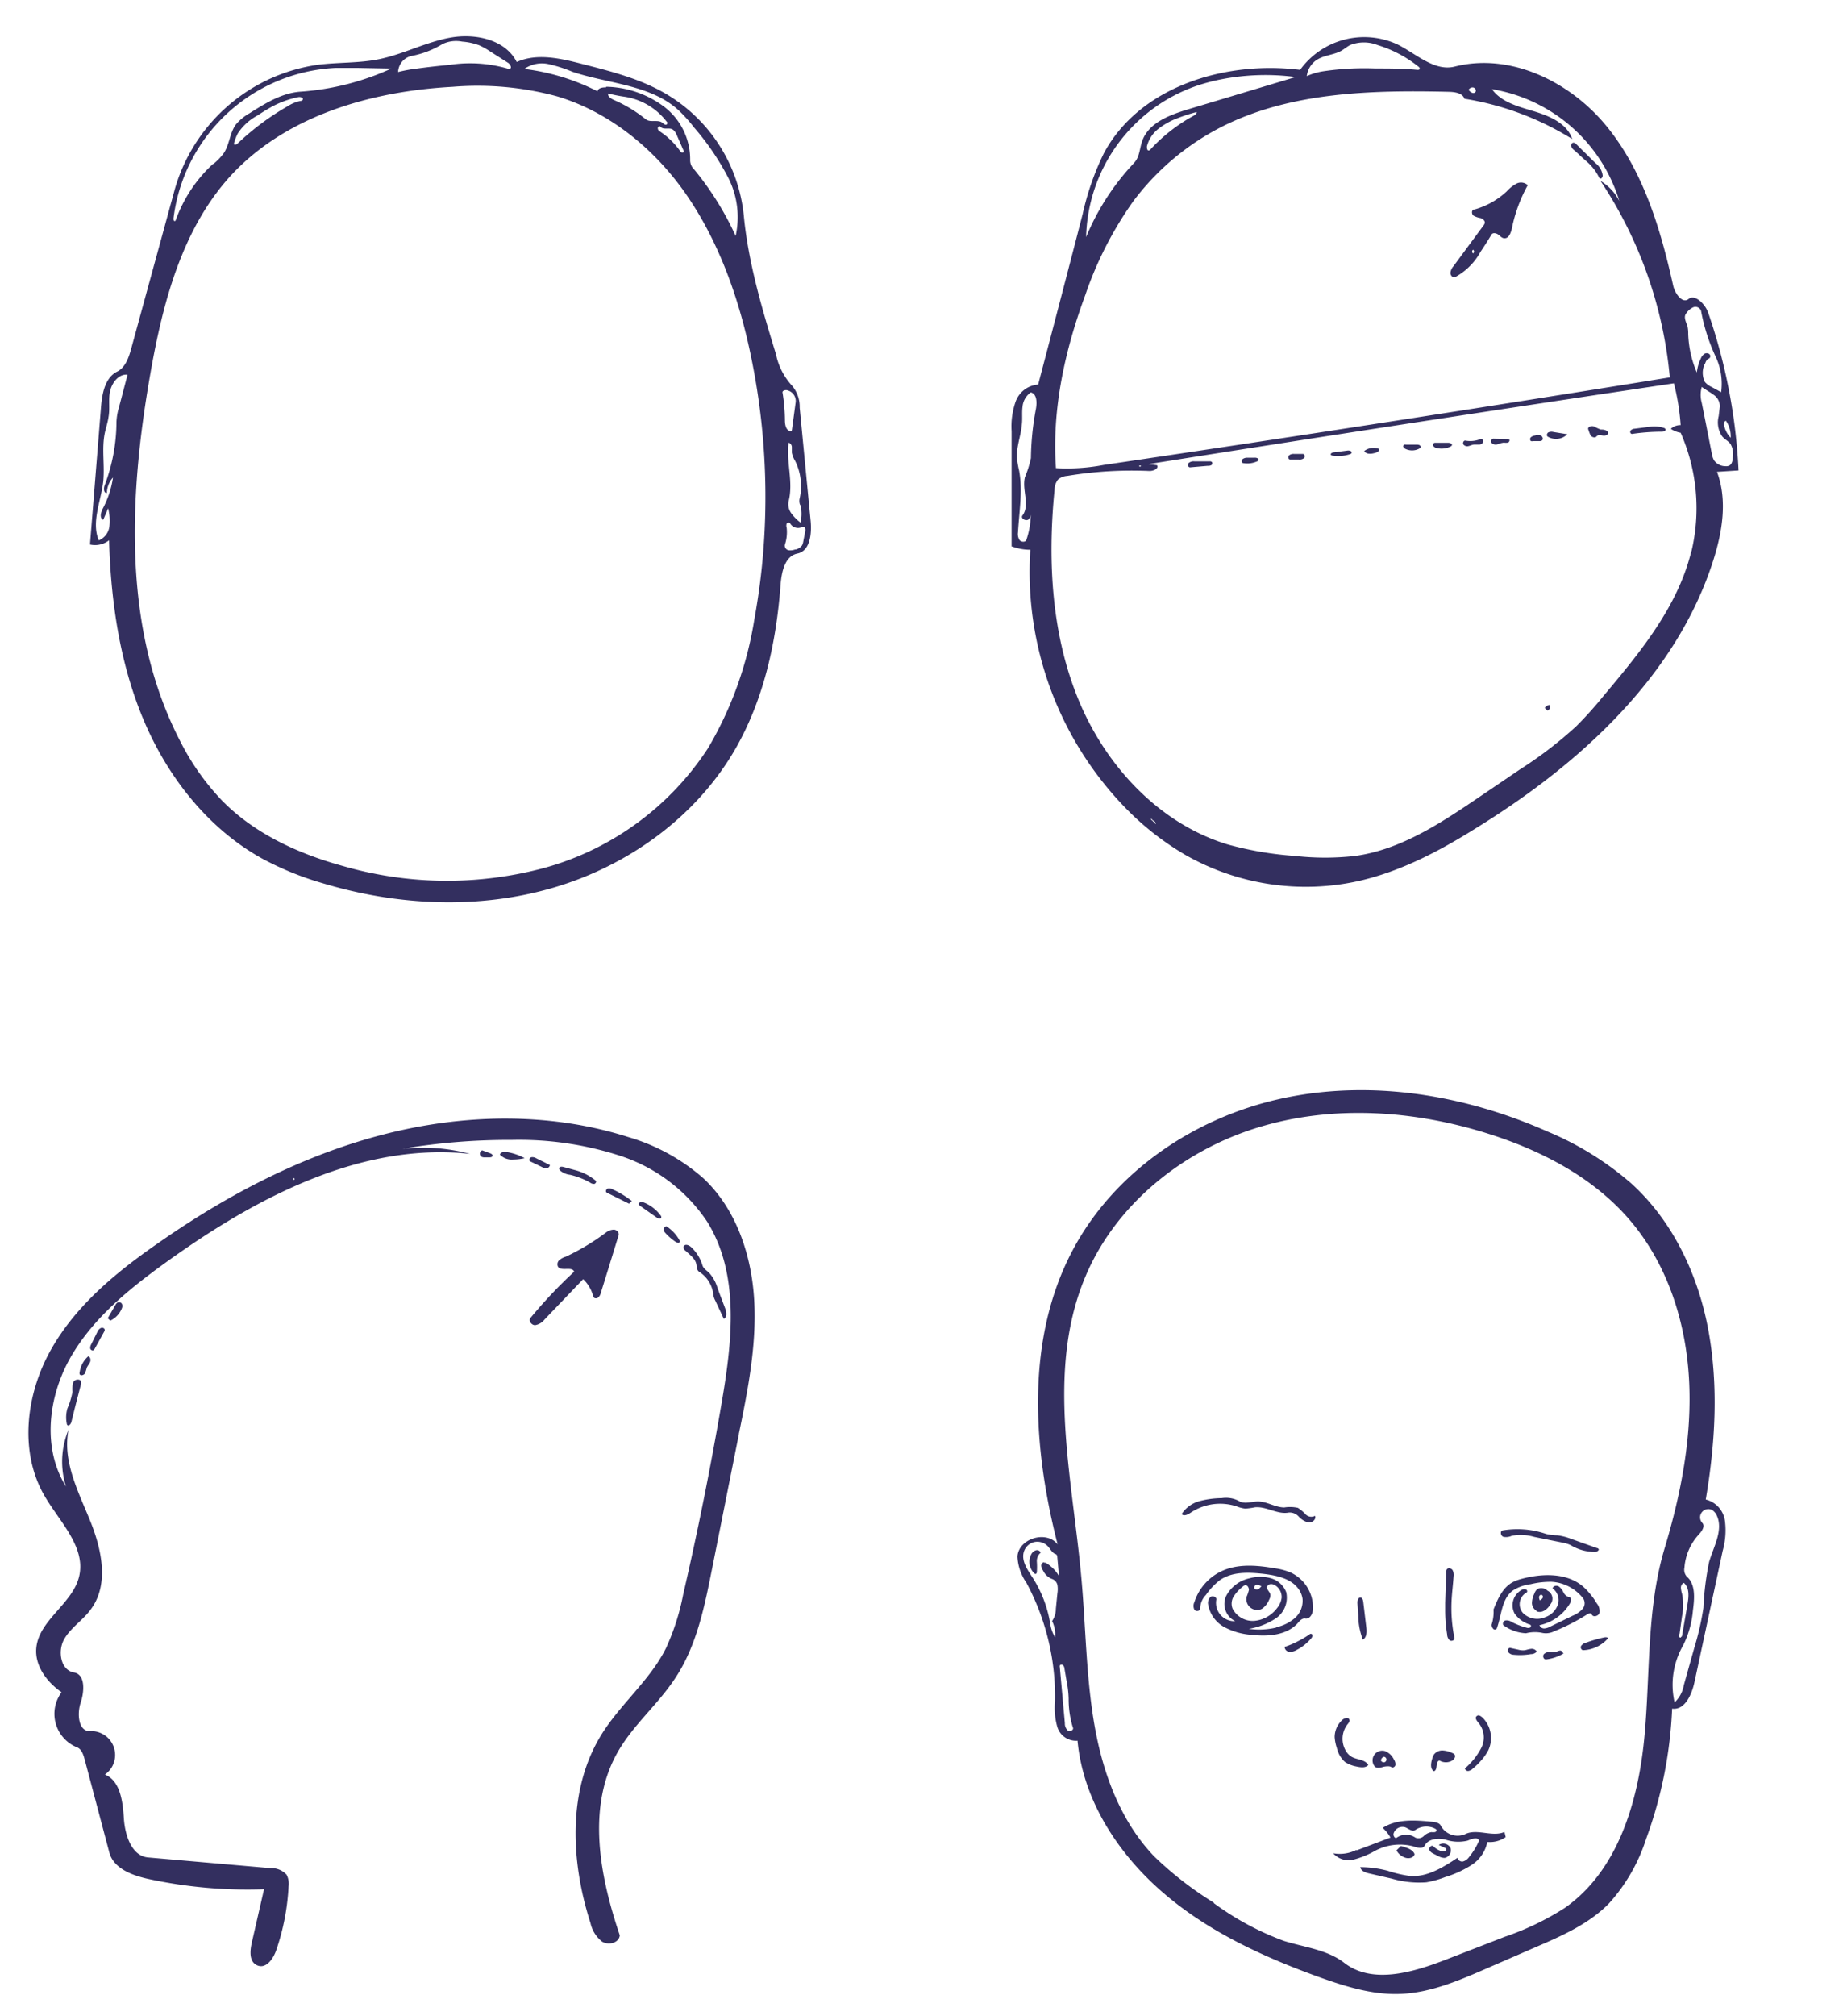 <svg id="Calque_1" data-name="Calque 1" xmlns="http://www.w3.org/2000/svg" viewBox="0 0 239.43 261.71"><defs><style>.cls-1{fill:none;}.cls-2{fill:#332f5f;}</style></defs><title>Occipital Plagiocephaly</title><rect class="cls-1" x="0.5" y="0.5" width="274.01" height="260.71"/><g id="Forme_4" data-name="Forme 4"><path class="cls-2" d="M131.42,71q0-7.52,0-15a9.77,9.77,0,0,1,.52-3.85,3.37,3.37,0,0,1,2.93-2.22q2.9-11,5.77-22.09a35.32,35.32,0,0,1,2.76-7.93c4.63-8.67,15.75-12.06,25.5-10.84A10.28,10.28,0,0,1,181.6,5.79C184,7,186.36,9.31,189,8.64c7.27-1.84,15.08,2,19.81,7.86s6.93,13.27,8.56,20.6c.23,1,1.19,2.38,2,1.72s2.15.63,2.55,1.79a73.28,73.28,0,0,1,3.94,20.47l-2.8.18c1.38,3.68.7,7.81-.5,11.55-4.81,15-17.32,26.39-30.75,34.68-4.79,3-9.83,5.66-15.32,6.9A31.64,31.64,0,0,1,154,111a36.57,36.57,0,0,1-7.63-5.94,44,44,0,0,1-12.52-33.68,6.76,6.76,0,0,1-2.4-.44m18.29,35.59c0-.14-.22-.28-.22-.14.22.2.43.4.63.62a.51.51,0,0,0-.41-.49m70-34.92a24.29,24.29,0,0,0-1.4-15.41,3.38,3.38,0,0,1-1.28-.51,1.8,1.8,0,0,1,1.28-.48,30.28,30.28,0,0,0-.88-5.43q-34.14,5.09-68.25,10.49l1.1.14c.27.44-.48.77-1,.75a51.49,51.49,0,0,0-10.67.64,2.06,2.06,0,0,0-1.19.47,2.17,2.17,0,0,0-.45,1.32c-.91,9.21-.41,18.75,3.12,27.3s10.42,16,19.27,18.73a44.06,44.06,0,0,0,8.85,1.52,34.67,34.67,0,0,0,7.82,0c5.94-.82,11.13-4.27,16.09-7.63l5.28-3.58a52.73,52.73,0,0,0,7.37-5.65,50,50,0,0,0,3.51-3.91c4.77-5.67,9.68-11.62,11.42-18.81m-26-60.11c1.17,1.79,3.47,2.38,5.52,3s4.33,1.57,5,3.61a37.74,37.74,0,0,0-14-5.23c-.24-.73-1.2-.88-2-.9-10-.23-20.53,0-29.51,4.53a33.14,33.14,0,0,0-11.53,9.7A47.47,47.47,0,0,0,141,38.29c-2.66,7.19-4.36,14.85-3.82,22.49a25.32,25.32,0,0,0,6.2-.41Q180.19,54.93,216.93,49a55.09,55.09,0,0,0-9-25.51,6.46,6.46,0,0,1,2.44,2.61,20.88,20.88,0,0,0-16.7-14.55m-46.33,9.59c.71-.74.71-1.88,1.05-2.84.83-2.36,3.55-3.37,5.94-4.1L168.32,10a29.8,29.8,0,0,0-9.47.26,26.13,26.13,0,0,0-2.9.72A21.33,21.33,0,0,0,141.1,30.78a31.65,31.65,0,0,1,6.29-9.69M171.12,7.74a2.92,2.92,0,0,0-1.35,2.14,8.32,8.32,0,0,1,2.15-.63,36.47,36.47,0,0,1,6.77-.36c1.82,0,3.63,0,5.43.18.11,0,.24,0,.3-.08s0-.26-.16-.35A15.94,15.94,0,0,0,179,5.86a4.85,4.85,0,0,0-3.63,0c-.4.22-.75.52-1.15.75-1,.53-2.13.54-3.06,1.11m50.33,39.49a2.67,2.67,0,0,0,0,2.39,2.62,2.62,0,0,0,.88.65l1.23.67a8.22,8.22,0,0,0-.69-4.56,24.49,24.49,0,0,1-1.92-6,.77.77,0,0,0-1-.47,2.23,2.23,0,0,0-.95.83c-.35.45,0,1.09.19,1.65a4.4,4.4,0,0,1,.09,1,13.89,13.89,0,0,0,1.12,5,5.63,5.63,0,0,1,.52-1.83,1.29,1.29,0,0,1,.43-.57.57.57,0,0,1,.67,0,.36.36,0,0,1-.07.6c-.28.1-.41.42-.5.71M133.13,62a13.89,13.89,0,0,0,.8-2.52,36.44,36.44,0,0,1,.64-6.34c.16-.83.16-2-.66-2.19a2.54,2.54,0,0,0-1.07,1.87c-.1.73,0,1.48-.08,2.22-.11,1.52-.76,3-.64,4.53a13.22,13.22,0,0,0,.28,1.55c.48,2.62,0,5.31-.15,8a1.49,1.49,0,0,0,.2,1c.23.28.76.29.88,0a10.67,10.67,0,0,0,.57-4,1.46,1.46,0,0,1-.27,1.31c-.35.3-1.08-.13-.8-.5,1-1.34-.06-3.25.3-4.88m92-2.76a2.58,2.58,0,0,0-.32-1.65c-.28-.39-.76-.59-1.09-1a3.22,3.22,0,0,1-.44-2.61l.15-1.25a1.8,1.8,0,0,0-.84-1.54c-.48-.37-1-.62-1.51-1a3.83,3.83,0,0,0,0,2.07c.44,2.18.87,4.37,1.3,6.55a2.79,2.79,0,0,0,.29.9,1.81,1.81,0,0,0,1.5.77.94.94,0,0,0,.44-.06c.43-.18.5-.75.51-1.21M155.48,14.54a21.22,21.22,0,0,0-2.56.83,9.11,9.11,0,0,0-2.42,1.35A4.2,4.2,0,0,0,149,19c0,.22,0,.56.26.53a.42.42,0,0,0,.22-.15,21.78,21.78,0,0,1,5.6-4.36c.2-.11.44-.28.38-.51M224,55.3a3.25,3.25,0,0,0,.84,1.54,3.57,3.57,0,0,0-.61-2.2c-.25,0-.28.4-.23.66M191.19,12a.34.34,0,0,0,.54-.17.44.44,0,0,0-.39-.48.58.58,0,0,0-.55.33l.35.36M148,60.51c0,.1.2.1.21,0s-.21-.1-.21,0Z"/><path class="cls-2" d="M41.28,8.41c2.6-.33,5.26-.2,7.83-.7,3.22-.63,6.18-2.25,9.41-2.83s7.12.24,8.61,3.17c2.62-1.18,5.66-.48,8.45.24,3.91,1,7.89,2,11.34,4.14A20.74,20.74,0,0,1,96.63,28C97.22,34.13,99,40.1,100.81,46a8.52,8.52,0,0,0,2.08,4.07,4.24,4.24,0,0,1,1,2.86l1.42,14.71c.16,1.67-.07,3.9-1.72,4.23s-2.06,2.43-2.19,4.09c-.55,7.43-2.18,14.9-5.91,21.35-5.07,8.76-13.88,15.09-23.59,17.94s-20.24,2.35-29.93-.56a39.9,39.9,0,0,1-7.9-3.21c-7-3.87-12.23-10.52-15.36-17.88s-4.31-15.45-4.54-23.45a3,3,0,0,1-2.48.55L13.11,53c.14-1.81.49-3.94,2.11-4.75,1.09-.55,1.51-1.85,1.83-3l5.67-20.72A22.65,22.65,0,0,1,41.28,8.41M30.05,22.73c-6.4,6.94-8.9,16.56-10.53,25.86-2.81,16-3.58,33.18,3.86,47.58A32,32,0,0,0,28.9,104c4.19,4.24,9.82,6.83,15.58,8.42a48.67,48.67,0,0,0,26.44.21A37.17,37.17,0,0,0,92,97.11,47.55,47.55,0,0,0,98,80.41a87.49,87.49,0,0,0,1.32-11.3,89.73,89.73,0,0,0-1.85-23.29c-1.51-7.14-4-14.17-8.06-20.19s-10-11-17-13.11A39.46,39.46,0,0,0,58.8,11.27C48.23,11.84,37.23,15,30.05,22.73M27.7,21.31a7.89,7.89,0,0,0,1.36-1.41c.76-1.13.78-2.63,1.58-3.73a6.43,6.43,0,0,1,1.77-1.46c2.06-1.3,4.22-2.65,6.65-2.81a34.12,34.12,0,0,0,11.78-3l-4.23-.08c-1,0-2,0-3.07,0a22.29,22.29,0,0,0-21,19.53c0,.14,0,.31.12.35a.16.16,0,0,0,.18-.15,18.36,18.36,0,0,1,4.86-7.29m51.06-10a13,13,0,0,1,7.51,2.59,8.6,8.6,0,0,1,3.39,7A1.67,1.67,0,0,0,90.18,22a38.92,38.92,0,0,1,5.39,8.63,11.27,11.27,0,0,0-1-7.63,33.55,33.55,0,0,0-4.41-6.46,18.94,18.94,0,0,0-2-2.22c-3.64-3.34-9.11-3.43-13.79-5a18.31,18.31,0,0,0-3.13-1,4,4,0,0,0-3.13.63,28.6,28.6,0,0,1,9.51,2.9c.1-.43.66-.52,1.1-.5M60.05,5.4a4.08,4.08,0,0,0-2.57.32,12,12,0,0,1-4,1.54,2.22,2.22,0,0,0-1.76,2.09,19.17,19.17,0,0,1,2.38-.44c1.46-.2,2.92-.36,4.39-.5a17.56,17.56,0,0,1,7.47.5.42.42,0,0,0,.29,0c.3-.11,0-.56-.21-.73L63.76,6.73a9.64,9.64,0,0,0-1.5-.85,7.94,7.94,0,0,0-2.21-.48M14.68,62A3,3,0,0,0,13.89,64c-.42.06-.45-.6-.29-1a23.36,23.36,0,0,0,1.53-8.23,7.81,7.81,0,0,1,.33-1.9l1.11-4.22c-1.13-.12-2,1-2.26,2.1s0,2.26-.21,3.38c-.1.72-.34,1.4-.49,2.11-.41,2,0,4.14-.19,6.2-.28,2.61-1.59,5.3-.59,7.72a2.24,2.24,0,0,0,1.38-1.8A6.5,6.5,0,0,0,14.05,66l-.64,1.49c-.53-.25-.3-1,0-1.56A12.48,12.48,0,0,0,14.68,62m89.26,3.56a1.53,1.53,0,0,1-.08-.73,7.33,7.33,0,0,0-.57-5,3.22,3.22,0,0,1-.42-1.06c0-.25,0-.5,0-.74a.62.62,0,0,0-.42-.56c-.33,2.53.64,5.14,0,7.61a2,2,0,0,0,.36,1.58A5.69,5.69,0,0,0,104,67.85a5.12,5.12,0,0,0,0-2.27M39.33,12.93c.11-.25-.3-.37-.57-.32a12.45,12.45,0,0,0-3.19,1.11c-.75.39-1.47.85-2.18,1.31a6.93,6.93,0,0,0-2.5,2.3,6.24,6.24,0,0,0-.48,1.24.34.34,0,0,0,0,.14c0,.16.3.07.43-.05a34,34,0,0,1,6.55-4.88A4.88,4.88,0,0,1,39,13.11c.13,0,.29-.06.34-.18M79,12.14c-.06.42.41.69.8.86a17.9,17.9,0,0,1,4.1,2.49c.58.46,1.55,0,2.13.43.19.16.47.4.61.2s0-.29-.09-.4a8.48,8.48,0,0,0-5.41-3.16c-.72-.1-1.43-.25-2.14-.42m24.32,59.22a1.5,1.5,0,0,0,.87-.54,1.66,1.66,0,0,0,.16-.49l.26-1.33c.05-.24,0-.59-.23-.62a.87.87,0,0,0-.26.08,1.18,1.18,0,0,1-1.46-.49c-.09-.17-.37-.11-.46,0a.89.89,0,0,0,0,.56,5.17,5.17,0,0,1-.24,2.21.61.61,0,0,0,.48.7,1.76,1.76,0,0,0,.93-.13m0-19.11a1.43,1.43,0,0,0-1.22-1.55c-.22,0-.53.09-.49.32a23.81,23.81,0,0,1,.31,3.58c0,.57.12,1.31.68,1.42h.13c.08,0,.1-.14.11-.23l.48-3.54M85.81,16.46c-.12-.15-.38,0-.35.23s.19.32.35.43a10,10,0,0,1,2.51,2.44c.08.1.16.22.28.25s.28-.09.23-.2L88,17.72c-.17-.43-.41-.91-.85-1S86.12,16.83,85.81,16.46Z"/><path class="cls-2" d="M96,186.16q-1.73,8.68-3.46,17.36c-1,5-2,10.11-4.82,14.36-2.22,3.39-5.45,6.06-7.46,9.58-4.06,7.11-2.37,16.06.26,23.81-.1,1-1.47,1.33-2.3.82a4.19,4.19,0,0,1-1.51-2.42c-2.58-8-3-17.27,1.4-24.42,2.47-4,6.31-7.06,8.41-11.26a30.49,30.49,0,0,0,2.24-7q2.86-12.37,5-24.9c1.36-7.92,2.36-16.67-1.9-23.49a21.65,21.65,0,0,0-11.26-8.53A42.49,42.49,0,0,0,66.47,148a83,83,0,0,0-14.17,1.15,24,24,0,0,1,8.77.66c-14.17-1.54-27.81,5.68-39.39,14-4.78,3.44-9.52,7.24-12.47,12.35S5.44,188,8.57,193a10.71,10.71,0,0,1,.34-7.38c-.81,4,1.19,7.9,2.73,11.65s2.59,8.34.2,11.62c-1,1.42-2.63,2.4-3.5,3.93s-.48,4,1.25,4.32c1.52.24,1.38,2.46.89,3.92s-.3,3.76,1.23,3.7a3.1,3.1,0,0,1,1.92,5.64c2,.81,2.32,3.49,2.46,5.67s1,4.9,3.14,5.09l15.91,1.39a2.66,2.66,0,0,1,2.09.85,2.54,2.54,0,0,1,.26,1.52,30,30,0,0,1-1.6,8.27c-.38,1.12-1.31,2.45-2.43,2s-1-1.87-.74-3l1.58-6.9a60.83,60.83,0,0,1-15-1.33c-2.12-.46-4.55-1.36-5.1-3.45L11,228.44c-.17-.64-.42-1.37-1-1.58a4.69,4.69,0,0,1-2-7.15c-1.89-1.3-3.47-3.4-3.29-5.69.3-3.69,4.76-5.79,5.58-9.39.87-3.82-2.57-7.07-4.53-10.46-3.3-5.73-2.38-13.19.87-18.95s8.53-10.1,14-13.88c8.85-6.18,18.56-11.28,29-14s21.67-3,32,.29A25.66,25.66,0,0,1,91.4,153c4.26,4,6.25,10,6.58,15.81s-.81,11.65-2,17.39m-57.8-33.23c-.11,0-.11.2,0,.21s.11-.21,0-.21Z"/><path class="cls-2" d="M68.92,171.11a61.59,61.59,0,0,1,5.67-6c-.26-.73-1.67,0-2.1-.65a.72.72,0,0,1,.19-.87,2.38,2.38,0,0,1,.85-.44,30.29,30.29,0,0,0,5.2-3.13,1.73,1.73,0,0,1,1-.37c.38,0,.75.38.63.74-.76,2.48-1.53,5-2.3,7.45a1.15,1.15,0,0,1-.37.64c-.2.15-.56.1-.62-.15a4.68,4.68,0,0,0-1.31-2.25l-5,5.22a2,2,0,0,1-1.22.75C69.09,172.09,68.61,171.49,68.92,171.11Z"/><path class="cls-2" d="M140,226a2.53,2.53,0,0,1-2.63-1.75,9,9,0,0,1-.31-3.39,31.15,31.15,0,0,0-3.73-15.39,6.41,6.41,0,0,1-1.15-3.39c.16-2.35,3.79-3.43,5.22-1.56-3.21-12.51-4.15-26.35,1.76-37.83,5.38-10.45,16-17.66,27.54-20.11s23.65-.41,34.39,4.35a39.86,39.86,0,0,1,10.87,6.75c5.42,4.94,8.69,11.93,10,19.14s.87,14.64-.36,21.87a3.31,3.31,0,0,1,2.49,2.75,9.79,9.79,0,0,1-.29,3.91l-3.67,17.06c-.35,1.62-1.26,3.66-2.9,3.43a55.94,55.94,0,0,1-3.38,16.92,22.93,22.93,0,0,1-4.85,8.4c-2.57,2.61-6,4.14-9.39,5.6l-6.49,2.82c-3.58,1.56-7.27,3.15-11.17,3.3-3.68.15-7.29-1-10.76-2.25-7.24-2.63-14.37-5.92-20.21-11s-10.3-12-11-19.68M157.7,247.1a36.91,36.91,0,0,0,9.08,4.89c2.67.84,5.63,1.13,7.85,2.85,3.62,2.81,8.85,1.27,13.13-.38l7.73-3a35.87,35.87,0,0,0,7.77-3.73c6.85-4.77,9.52-13.63,10.34-21.93s.26-16.84,2.67-24.83c2.14-7.12,3.58-14.54,3.15-22s-2.84-14.87-7.66-20.53c-4.69-5.5-11.36-9-18.24-11.19-9.76-3.12-20.46-3.86-30.24-.82s-18.51,10.1-22.38,19.58c-5,12.15-1.58,25.86-.41,38.93.57,6.33.6,12.72,1.69,19s3.38,12.52,7.78,17.1a45.3,45.3,0,0,0,7.74,6m64.84-50.92a1.07,1.07,0,0,0-1.39,1.61c.4.42-.06,1.08-.46,1.51a7.12,7.12,0,0,0-1.86,4.3,1.33,1.33,0,0,0,.3,1.15c1.18,1,1,2.88.8,4.43a12.5,12.5,0,0,1-1.27,4.51,10.23,10.23,0,0,0-1.11,7.4,4,4,0,0,0,1.2-2.24q.69-2.47,1.39-4.95a35.65,35.65,0,0,0,1.16-5.11,36.94,36.94,0,0,1,.74-5.95c.59-2,1.86-4.12,1-6a1.64,1.64,0,0,0-.49-.64m-86.94,6.74a.59.59,0,0,1,.43.14,4.75,4.75,0,0,1,1.54,1.61l-.22-2.44c0-.16-.06-.36-.21-.41-.45-.14-.66-.63-1-1a1.89,1.89,0,0,0-1.78-.57,1.86,1.86,0,0,0-1.36,1.27c-.35,1.16.46,2.31,1.12,3.32a15.71,15.71,0,0,1,2.32,6.08,4.48,4.48,0,0,0,.62,1.69,3.89,3.89,0,0,0-.39-2.1,2.8,2.8,0,0,0,.49-1.6l.2-2a3.32,3.32,0,0,0,0-1.09,1.07,1.07,0,0,0-.7-.78,2.13,2.13,0,0,1-1.16-1.09,1.32,1.32,0,0,1-.24-.59.46.46,0,0,1,.33-.49m3.79,21.49a12.33,12.33,0,0,1-.56-3.76,13.11,13.11,0,0,0-.27-2.33l-.27-1.58a.76.76,0,0,0-.19-.46c-.13-.11-.38-.09-.42.07a.32.32,0,0,0,0,.14l.66,7.33a1.22,1.22,0,0,0,.36.93c.27.21.8,0,.7-.34m79-11.8c.09,0,.13-.15.14-.26l.69-4c.17-1,.27-2.13-.49-2.76a.73.73,0,0,0-.37.65,3.47,3.47,0,0,0,.15.78,7.65,7.65,0,0,1,0,2.9l-.32,2.28C218.08,212.38,218.16,212.67,218.35,212.61Z"/><path class="cls-2" d="M10.52,179.36a.74.74,0,0,1,0,.36L9.8,182.5l-.53,2.14c-.07.26-.36.59-.53.37a.25.25,0,0,1-.06-.15,4.15,4.15,0,0,1,.08-2,9.79,9.79,0,0,0,.66-2.16,3.12,3.12,0,0,1,.11-1.26C9.73,179.05,10.42,179,10.52,179.36Z"/><path class="cls-2" d="M76.65,153.53a10.06,10.06,0,0,0-2.58-1,2.41,2.41,0,0,1-1.32-.57.38.38,0,0,1-.11-.31c.06-.2.35-.19.55-.14l1.63.44a6.89,6.89,0,0,1,2.56,1.33c.15.12,0,.39-.18.43A.81.81,0,0,1,76.65,153.53Z"/><path class="cls-2" d="M88.85,161.78c.19-.31.68-.11.94.14a5.23,5.23,0,0,1,1.46,2.34c.12.44.56.7.88,1a5.11,5.11,0,0,1,1.07,1.92l.26.72.76,2c.17.47.27,1.13-.19,1.33l-1.11-2.38a2.26,2.26,0,0,1-.25-.73,4,4,0,0,0-1.84-3c-.31-.19-.29-.63-.37-1-.16-.72-.82-1.18-1.35-1.69C88.91,162.33,88.7,162,88.85,161.78Z"/><path class="cls-2" d="M82.08,155.93l-.36.35-2.88-1.43c-.2-.1-.12-.45.1-.53a.88.88,0,0,1,.65.1A12.16,12.16,0,0,1,82.08,155.93Z"/><path class="cls-2" d="M13.53,172.9l-1.2,2.17c-.06.11-.13.23-.25.26a.32.32,0,0,1-.36-.31.93.93,0,0,1,.14-.5l.77-1.55a1,1,0,0,1,.46-.54c.21-.1.54,0,.51.29A.45.45,0,0,1,13.53,172.9Z"/><path class="cls-2" d="M83,156.36c-.08-.27.37-.34.63-.24a5,5,0,0,1,2.17,1.66.33.33,0,0,1,.1.33c-.08.19-.37.1-.54,0l-2.19-1.54A.44.44,0,0,1,83,156.36Z"/><path class="cls-2" d="M68.16,150.37a6.74,6.74,0,0,1-1.49.17,2.11,2.11,0,0,1-1.73-.64c.11-.34.57-.37.92-.32A7.13,7.13,0,0,1,68.16,150.37Z"/><path class="cls-2" d="M14,171.15,15,169.42a.74.74,0,0,1,.27-.31.43.43,0,0,1,.59.23.7.7,0,0,1,0,.45,3,3,0,0,1-1.54,1.68Z"/><path class="cls-2" d="M87.81,161.26a7.23,7.23,0,0,1-1.39-1.2.85.85,0,0,1-.19-.3.45.45,0,0,1,.34-.55,5.09,5.09,0,0,1,1.72,1.85.37.37,0,0,1,0,.14C88.33,161.42,88,161.38,87.81,161.26Z"/><path class="cls-2" d="M10.36,178.44a.44.44,0,0,1,0-.32,3.31,3.31,0,0,1,1.08-2c.29,0,.38.44.27.71s-.33.49-.44.76a4.91,4.91,0,0,1-.24.74C10.86,178.55,10.49,178.66,10.36,178.44Z"/><path class="cls-2" d="M68.89,150.79c-.21-.1-.11-.46.11-.54a.92.92,0,0,1,.66.13l1.78.88a.47.47,0,0,1-.47.41,1.36,1.36,0,0,1-.64-.19Z"/><path class="cls-2" d="M63.57,150.26H63a.85.85,0,0,1-.47-.09.48.48,0,0,1,.11-.82l1,.37c.17.06.38.18.34.35S63.73,150.26,63.57,150.26Z"/><path class="cls-2" d="M208.9,56.23c0,.29-.41.37-.69.32s-.64-.11-.81.12-.6.1-.77-.15a6.32,6.32,0,0,1-.32-.86c.05-.31.48-.39.78-.29a6.06,6.06,0,0,0,.86.4c.19,0,.39,0,.58.07S208.91,56,208.9,56.23Z"/><path class="cls-2" d="M216.36,55.71c.1.2-.22.34-.44.34a26.84,26.84,0,0,0-3.9.29c-.2,0-.31-.28-.18-.45a.81.81,0,0,1,.55-.23l2-.26a4.07,4.07,0,0,1,1.83.18A.31.31,0,0,1,216.36,55.71Z"/><path class="cls-2" d="M156.91,60.48l-2.31.2c-.26,0-.35-.39-.17-.57a1,1,0,0,1,.73-.21h2a.39.39,0,0,1,.26.07c.12.09.07.29,0,.39A.8.8,0,0,1,156.91,60.48Z"/><path class="cls-2" d="M201.82,56.09l.8.13,1,.16a2.09,2.09,0,0,1-2.55.31c-.19-.12-.11-.44.08-.55A1,1,0,0,1,201.82,56.09Z"/><path class="cls-2" d="M186.53,57.49h1.63c.22,0,.54.13.46.33a.39.39,0,0,1-.16.15,2.67,2.67,0,0,1-1.78.21.76.76,0,0,1-.42-.21.3.3,0,0,1,0-.43A.43.43,0,0,1,186.53,57.49Z"/><path class="cls-2" d="M192.35,57c.2-.09.41.18.34.38a.58.58,0,0,1-.52.34c-.21,0-.43,0-.65,0s-.47.14-.71.19a.65.65,0,0,1-.68-.18c-.14-.2,0-.56.25-.52A3.49,3.49,0,0,0,192.35,57Z"/><path class="cls-2" d="M168.73,59.66H167.6c-.23,0-.31-.36-.14-.53a.89.89,0,0,1,.66-.19l1.14,0c.24,0,.31.37.15.54A.9.9,0,0,1,168.73,59.66Z"/><path class="cls-2" d="M182.7,57.73h1.37c.21,0,.47.06.48.26s-.12.22-.23.29a2,2,0,0,1-1.74,0c-.17-.08-.35-.27-.26-.44S182.56,57.73,182.7,57.73Z"/><path class="cls-2" d="M163.49,59.77a.38.38,0,0,1-.19.14,3.12,3.12,0,0,1-1.78.22c-.22,0-.25-.37-.09-.52a1,1,0,0,1,.62-.18l.93,0C163.23,59.4,163.6,59.54,163.49,59.77Z"/><path class="cls-2" d="M175.59,58.79c0,.11-.16.17-.27.2a4.86,4.86,0,0,1-2.21.16.27.27,0,0,1-.21-.1c-.09-.15.15-.29.33-.31l1.84-.24C175.3,58.47,175.65,58.56,175.59,58.79Z"/><path class="cls-2" d="M177.23,58.56a2,2,0,0,1,1.7-.34.39.39,0,0,1,.19.06c.17.15-.09.39-.3.47C178.27,58.94,177.53,59.06,177.23,58.56Z"/><path class="cls-2" d="M195.83,57a.51.51,0,0,1,.22.05c.14.11,0,.36-.15.42a1.87,1.87,0,0,1-.53,0,3.09,3.09,0,0,0-.78.2.78.78,0,0,1-.76-.11c-.19-.19-.1-.61.17-.6Z"/><path class="cls-2" d="M201.34,91.53a.57.57,0,0,1-.3.74l-.35-.35a.83.83,0,0,1,.6-.39Z"/><path class="cls-2" d="M199.16,57.27a.5.5,0,0,1-.27,0,.34.34,0,0,1,0-.5.94.94,0,0,1,.52-.22,1.1,1.1,0,0,1,.76,0c.24.11.35.48.15.64a.6.6,0,0,1-.35.08Z"/><path class="cls-2" d="M207.27,21.18a2.38,2.38,0,0,1,.94,1.6c0,.21-.16.48-.35.39a.36.36,0,0,1-.17-.23A6.51,6.51,0,0,0,206,20.86l-1.51-1.38a1.08,1.08,0,0,1-.37-.48.39.39,0,0,1,.26-.48.54.54,0,0,1,.41.21Z"/><path class="cls-2" d="M198.5,24a19.41,19.41,0,0,0-2.08,5.62c-.12.6-.42,1.38-1,1.31-.31,0-.54-.31-.8-.49s-.68-.26-.85,0c-.45.76-.93,1.51-1.43,2.25A8.17,8.17,0,0,1,189,36c-.3.07-.58-.27-.57-.58a1.58,1.58,0,0,1,.39-.85l3.91-5.3a1,1,0,0,0,.16-.3c.06-.31-.26-.57-.56-.66a2.75,2.75,0,0,1-.9-.31c-.25-.19-.28-.68,0-.77a10.13,10.13,0,0,0,4.31-2.38,4.79,4.79,0,0,1,1.25-1,1.28,1.28,0,0,1,1.49.2m-7.11,8.37a.3.3,0,0,0,0,.48.29.29,0,0,0,0-.48Z"/><path class="cls-2" d="M176.25,240.24l4.39-1.66a5.41,5.41,0,0,0-1-1.26c1.86-1.2,4.25-1,6.45-.79.41.05.9.13,1.09.51a2.48,2.48,0,0,0,3.18,1.09c1.55-.75,3.51.42,5.09-.28l.16.67a3.62,3.62,0,0,1-2.39.63,4.64,4.64,0,0,1-2.06,3,13.87,13.87,0,0,1-3.41,1.56,13.1,13.1,0,0,1-2.45.68,12.76,12.76,0,0,1-4.5-.48l-3-.69c-.46-.11-1-.32-1.08-.8a14.26,14.26,0,0,1,3.56.47,16.18,16.18,0,0,0,2.91.68c2.24.16,4.3-1.13,6.18-2.38,0,.33.38.56.7.49a1.43,1.43,0,0,0,.78-.57,8.94,8.94,0,0,0,1.3-2.13c-.18-.54-1-.2-1.5,0a5.19,5.19,0,0,1-2.91-.15c-1-.19-2.19-.09-2.65.79-.26.49-1,.27-1.51.09a6.84,6.84,0,0,0-5.08.67,11.46,11.46,0,0,1-2.68,1.07,2.66,2.66,0,0,1-2.62-.83,4.81,4.81,0,0,0,3-.43m10.29-2.74a2.52,2.52,0,0,0-2.63.15c-.38.27-.84-.16-1.27-.34a1.2,1.2,0,0,0-1.55.82c-.06.28.19.68.42.51a2.14,2.14,0,0,1,2.42,0,1,1,0,0,0,1.07-.19,1.91,1.91,0,0,1,1-.53,1.63,1.63,0,0,0,.44,0c.15,0,.28-.18.22-.32A.41.41,0,0,0,186.54,237.5Z"/><path class="cls-2" d="M165.75,211.28a5.49,5.49,0,0,0,2.47-1.2,3,3,0,0,0,1-2.48,2.86,2.86,0,0,0-.43-1.16c-.95-1.48-2.89-1.89-4.64-2.1-2-.22-4.11-.3-5.72.85a9,9,0,0,0-1.76,1.88,2.62,2.62,0,0,0-.75,1.77c0,.34-.54.43-.75.16a1.12,1.12,0,0,1,0-1,6.7,6.7,0,0,1,3.51-4c2.12-1,4.59-.79,6.89-.39a8.48,8.48,0,0,1,2,.51,5,5,0,0,1,3,4.77c0,.6-.39,1.36-1,1.25-.41-.07-.75.32-1,.63-1.45,1.55-3.84,1.73-5.95,1.49a8.89,8.89,0,0,1-3.55-1,4.16,4.16,0,0,1-2.11-2.91,1.06,1.06,0,0,1,.29-1c.29-.23.85,0,.76.36a2.38,2.38,0,0,0,2.46,2.77,2.48,2.48,0,0,1-1.16-3.3,4.51,4.51,0,0,1,3.05-2.27,5.1,5.1,0,0,1,2.74,0,3,3,0,0,1,2,1.82,3.25,3.25,0,0,1-1.31,3.36,8.92,8.92,0,0,1-3.55,1.39,9.6,9.6,0,0,0,3.62-.18m-1.26-5.35c-.13.38.36.68.44,1.08a1.12,1.12,0,0,1-.16.66,2.69,2.69,0,0,1-.92,1.18,1.4,1.4,0,0,1-2-1.58,5.44,5.44,0,0,0,.29-.86c0-.31-.2-.67-.5-.61a.62.62,0,0,0-.3.18,5.16,5.16,0,0,0-1.15,1.23,1.78,1.78,0,0,0-.18,1.61,2.94,2.94,0,0,0,2.83,1.6,4.14,4.14,0,0,0,2.93-1.62,2.69,2.69,0,0,0,.62-1.36,1.79,1.79,0,0,0-.94-1.69c-.31-.16-.8-.15-.91.18m-1.13.37.35-.36a1.15,1.15,0,0,0-.61-.19c-.21,0-.4.28-.29.47a.41.41,0,0,0,.54.05Z"/><path class="cls-2" d="M163.43,194.94c1.17,0,2.24.77,3.41.78a4.76,4.76,0,0,1,1.77.05,4.86,4.86,0,0,1,1,.84,1.05,1.05,0,0,0,1.23.2c.19.46-.38.92-.86.86a2.51,2.51,0,0,1-1.24-.75,1.6,1.6,0,0,0-1.31-.54c-1.47.29-2.91-.83-4.4-.68a9.07,9.07,0,0,1-1.26.17,4.46,4.46,0,0,1-1.14-.3,6.89,6.89,0,0,0-5.92.81c-.37.25-.91.53-1.2.2a4,4,0,0,1,2.31-1.68,11.78,11.78,0,0,1,2.9-.39,3.64,3.64,0,0,1,2.22.36C161.67,195.34,162.59,194.94,163.43,194.94Z"/><path class="cls-2" d="M196.5,206.53c-1.44,1.1-1.42,3.23-2.06,4.93a.3.3,0,0,1-.47,0,.86.86,0,0,1-.2-.5,5.38,5.38,0,0,0,.26-2c.55-1.38,1.21-2.88,2.53-3.56a5.64,5.64,0,0,1,1-.38c2.75-.76,6-.86,8.14,1a9.54,9.54,0,0,1,1.74,2.15,1.56,1.56,0,0,1,.35,1.24c-.12.42-.83.61-1,.2-.08-.23-.41-.13-.61,0a26.07,26.07,0,0,1-4.24,2.17,2.39,2.39,0,0,1-1.69.2,4.66,4.66,0,0,0-2,.07,5.35,5.35,0,0,1-2.88-1c-.25-.15-.08-.59.2-.66a1.17,1.17,0,0,1,.84.21,9.73,9.73,0,0,0,1.88.72.66.66,0,0,0,.48,0c.14-.08.18-.33,0-.39a3.8,3.8,0,0,1-2-1.43,2.28,2.28,0,0,1,1-3.12.59.59,0,0,1,.5,0c.16.08.2.34,0,.41a1.74,1.74,0,0,0-.42,2.63,2.61,2.61,0,0,0,2.85.56,2.7,2.7,0,0,0,1.68-1.62,1.87,1.87,0,0,0-.68-2.13c.06-.33.52-.43.8-.26a1.94,1.94,0,0,1,.61.77,1.15,1.15,0,0,0,.73.62c.33,0,.28.55.1.84A6,6,0,0,1,200,211a.63.63,0,0,0,.62.43,1.78,1.78,0,0,0,.77-.24l2.95-1.43a3.48,3.48,0,0,0,1.22-.83,1.15,1.15,0,0,0,.13-1.38,5.63,5.63,0,0,0-4.12-2.18,10.92,10.92,0,0,0-2.72.31A5.42,5.42,0,0,0,196.5,206.53Z"/><path class="cls-2" d="M188,212.19a20,20,0,0,1-.25-3c0-.35,0-.71,0-1.07l.13-4a.76.76,0,0,1,.08-.36c.16-.24.57-.16.74.08a1.34,1.34,0,0,1,.14.84c-.07,1.05-.21,2.1-.26,3.15a19.43,19.43,0,0,0,.38,4.87c0,.29-.41.43-.64.26A1.09,1.09,0,0,1,188,212.19Z"/><path class="cls-2" d="M200.86,199.16a7.32,7.32,0,0,0,1.49.18,7.81,7.81,0,0,1,1.84.49l3.27,1.16c.1,0,.21.08.24.18s-.22.31-.42.32a6,6,0,0,1-3.18-.85,3.52,3.52,0,0,0-1-.33l-3.79-.77a6.25,6.25,0,0,0-2.91-.14,1.77,1.77,0,0,1-1.1.13c-.36-.13-.45-.77-.08-.83A11.54,11.54,0,0,1,200.86,199.16Z"/><path class="cls-2" d="M177.76,229.16c-.38.41-1,.31-1.59.18a3.87,3.87,0,0,1-1.44-.58,3.46,3.46,0,0,1-1.06-1.83,5.53,5.53,0,0,1-.28-1.39,3,3,0,0,1,1-2.24c.27-.26.83-.38.92,0,.06.2-.1.39-.24.56a3.07,3.07,0,0,0-.17,3.55,2.08,2.08,0,0,0,.66.66C176.24,228.49,177.34,228.41,177.76,229.16Z"/><path class="cls-2" d="M193.35,227.24a6.67,6.67,0,0,1-.5.8,9.27,9.27,0,0,1-1.53,1.6,1.09,1.09,0,0,1-.55.29.41.41,0,0,1-.46-.33,8.86,8.86,0,0,0,2.12-2.65,3,3,0,0,0-.3-3.21c-.24-.27-.57-.67-.3-.92s.54,0,.75.16A3.76,3.76,0,0,1,193.35,227.24Z"/><path class="cls-2" d="M199.6,209.13a1.2,1.2,0,0,1-.58-1,2.94,2.94,0,0,1,.31-1.22,1.25,1.25,0,0,1,.42-.61,1.16,1.16,0,0,1,1.29.22,1.16,1.16,0,0,1,.39,1.76c-.37.66-1.16,1.25-1.83.9m.47-1.4a.85.85,0,0,0,.34-.31.29.29,0,0,0-.12-.4c-.15-.06-.32.09-.35.26a.89.89,0,0,0,.12.47Z"/><path class="cls-2" d="M187,228.57c-.55.13-.18,1.29-.73,1.39-.5-.32-.38-1.07-.2-1.64a2.18,2.18,0,0,1,.2-.5,1.35,1.35,0,0,1,1.14-.55,3.15,3.15,0,0,1,1.26.33.69.69,0,0,1,.31.21c.17.26-.06.61-.32.77A1.62,1.62,0,0,1,187,228.57Z"/><path class="cls-2" d="M180,227.38a2.18,2.18,0,0,1,1.11,1.11,1,1,0,0,1,.17.68c-.05.23-.35.4-.54.25s-.74-.11-1.11,0-.86.19-1.08-.13a1.26,1.26,0,0,1,1.45-1.92m-.56,1.25a.36.36,0,1,0,.33-.53.58.58,0,0,0-.37.55Z"/><path class="cls-2" d="M176.76,207.43c.24,0,.32.33.35.57l.39,3.27c.07.59.07,1.33-.45,1.61a8.85,8.85,0,0,1-.59-3.15l-.11-1.56C176.33,207.84,176.44,207.38,176.76,207.43Z"/><path class="cls-2" d="M166.89,213.82a10.73,10.73,0,0,0,1.61-.67,12.78,12.78,0,0,0,1.69-1c.12-.08.3,0,.31.2a.59.59,0,0,1-.18.39,6.06,6.06,0,0,1-1.89,1.49,1.68,1.68,0,0,1-.91.24A.68.68,0,0,1,166.89,213.82Z"/><path class="cls-2" d="M206,213.29a17.54,17.54,0,0,1,2.32-.68c.21-.05.46-.08.6.08a4.51,4.51,0,0,1-3.23,1.56c-.25,0-.4-.31-.29-.54A1.05,1.05,0,0,1,206,213.29Z"/><path class="cls-2" d="M187.87,240.05a.4.4,0,0,0-.2-.16l-.76-.35a1.06,1.06,0,0,1,1.52.37,1,1,0,0,1-.75,1.31,1.73,1.73,0,0,1-.84-.24l-.5-.25c-.28-.13-.58-.3-.65-.59s.3-.64.52-.43a2.65,2.65,0,0,0,1.08.65C187.56,240.45,188,240.3,187.87,240.05Z"/><path class="cls-2" d="M182,239.67l.45.14c.53.17,1.13.4,1.32.92-.09.49-.75.62-1.22.46a2,2,0,0,1-1.13-.95Z"/><path class="cls-2" d="M196.61,214.84a.92.92,0,0,1-.67-.34c-.13-.23,0-.6.29-.54l1,.22a2.5,2.5,0,0,0,.66.09c.32,0,.62-.15.94-.18a.77.77,0,0,1,.82.34,1,1,0,0,1-.77.33A8.45,8.45,0,0,1,196.61,214.84Z"/><path class="cls-2" d="M202.25,214.44a1,1,0,0,1,.44-.14c.2,0,.32.21.42.39a5.75,5.75,0,0,1-2.28.76c-.3,0-.45-.41-.28-.66a.94.94,0,0,1,.81-.29A2.41,2.41,0,0,0,202.25,214.44Z"/><path class="cls-2" d="M135.2,201.59a1.4,1.4,0,0,0-.5,1.18,9.9,9.9,0,0,1,0,1.33c0,.12-.08.27-.2.25a.17.17,0,0,1-.11-.06,2.07,2.07,0,0,1-.42-2.48,1,1,0,0,1,.56-.51A.51.51,0,0,1,135.2,201.59Z"/></g></svg>
